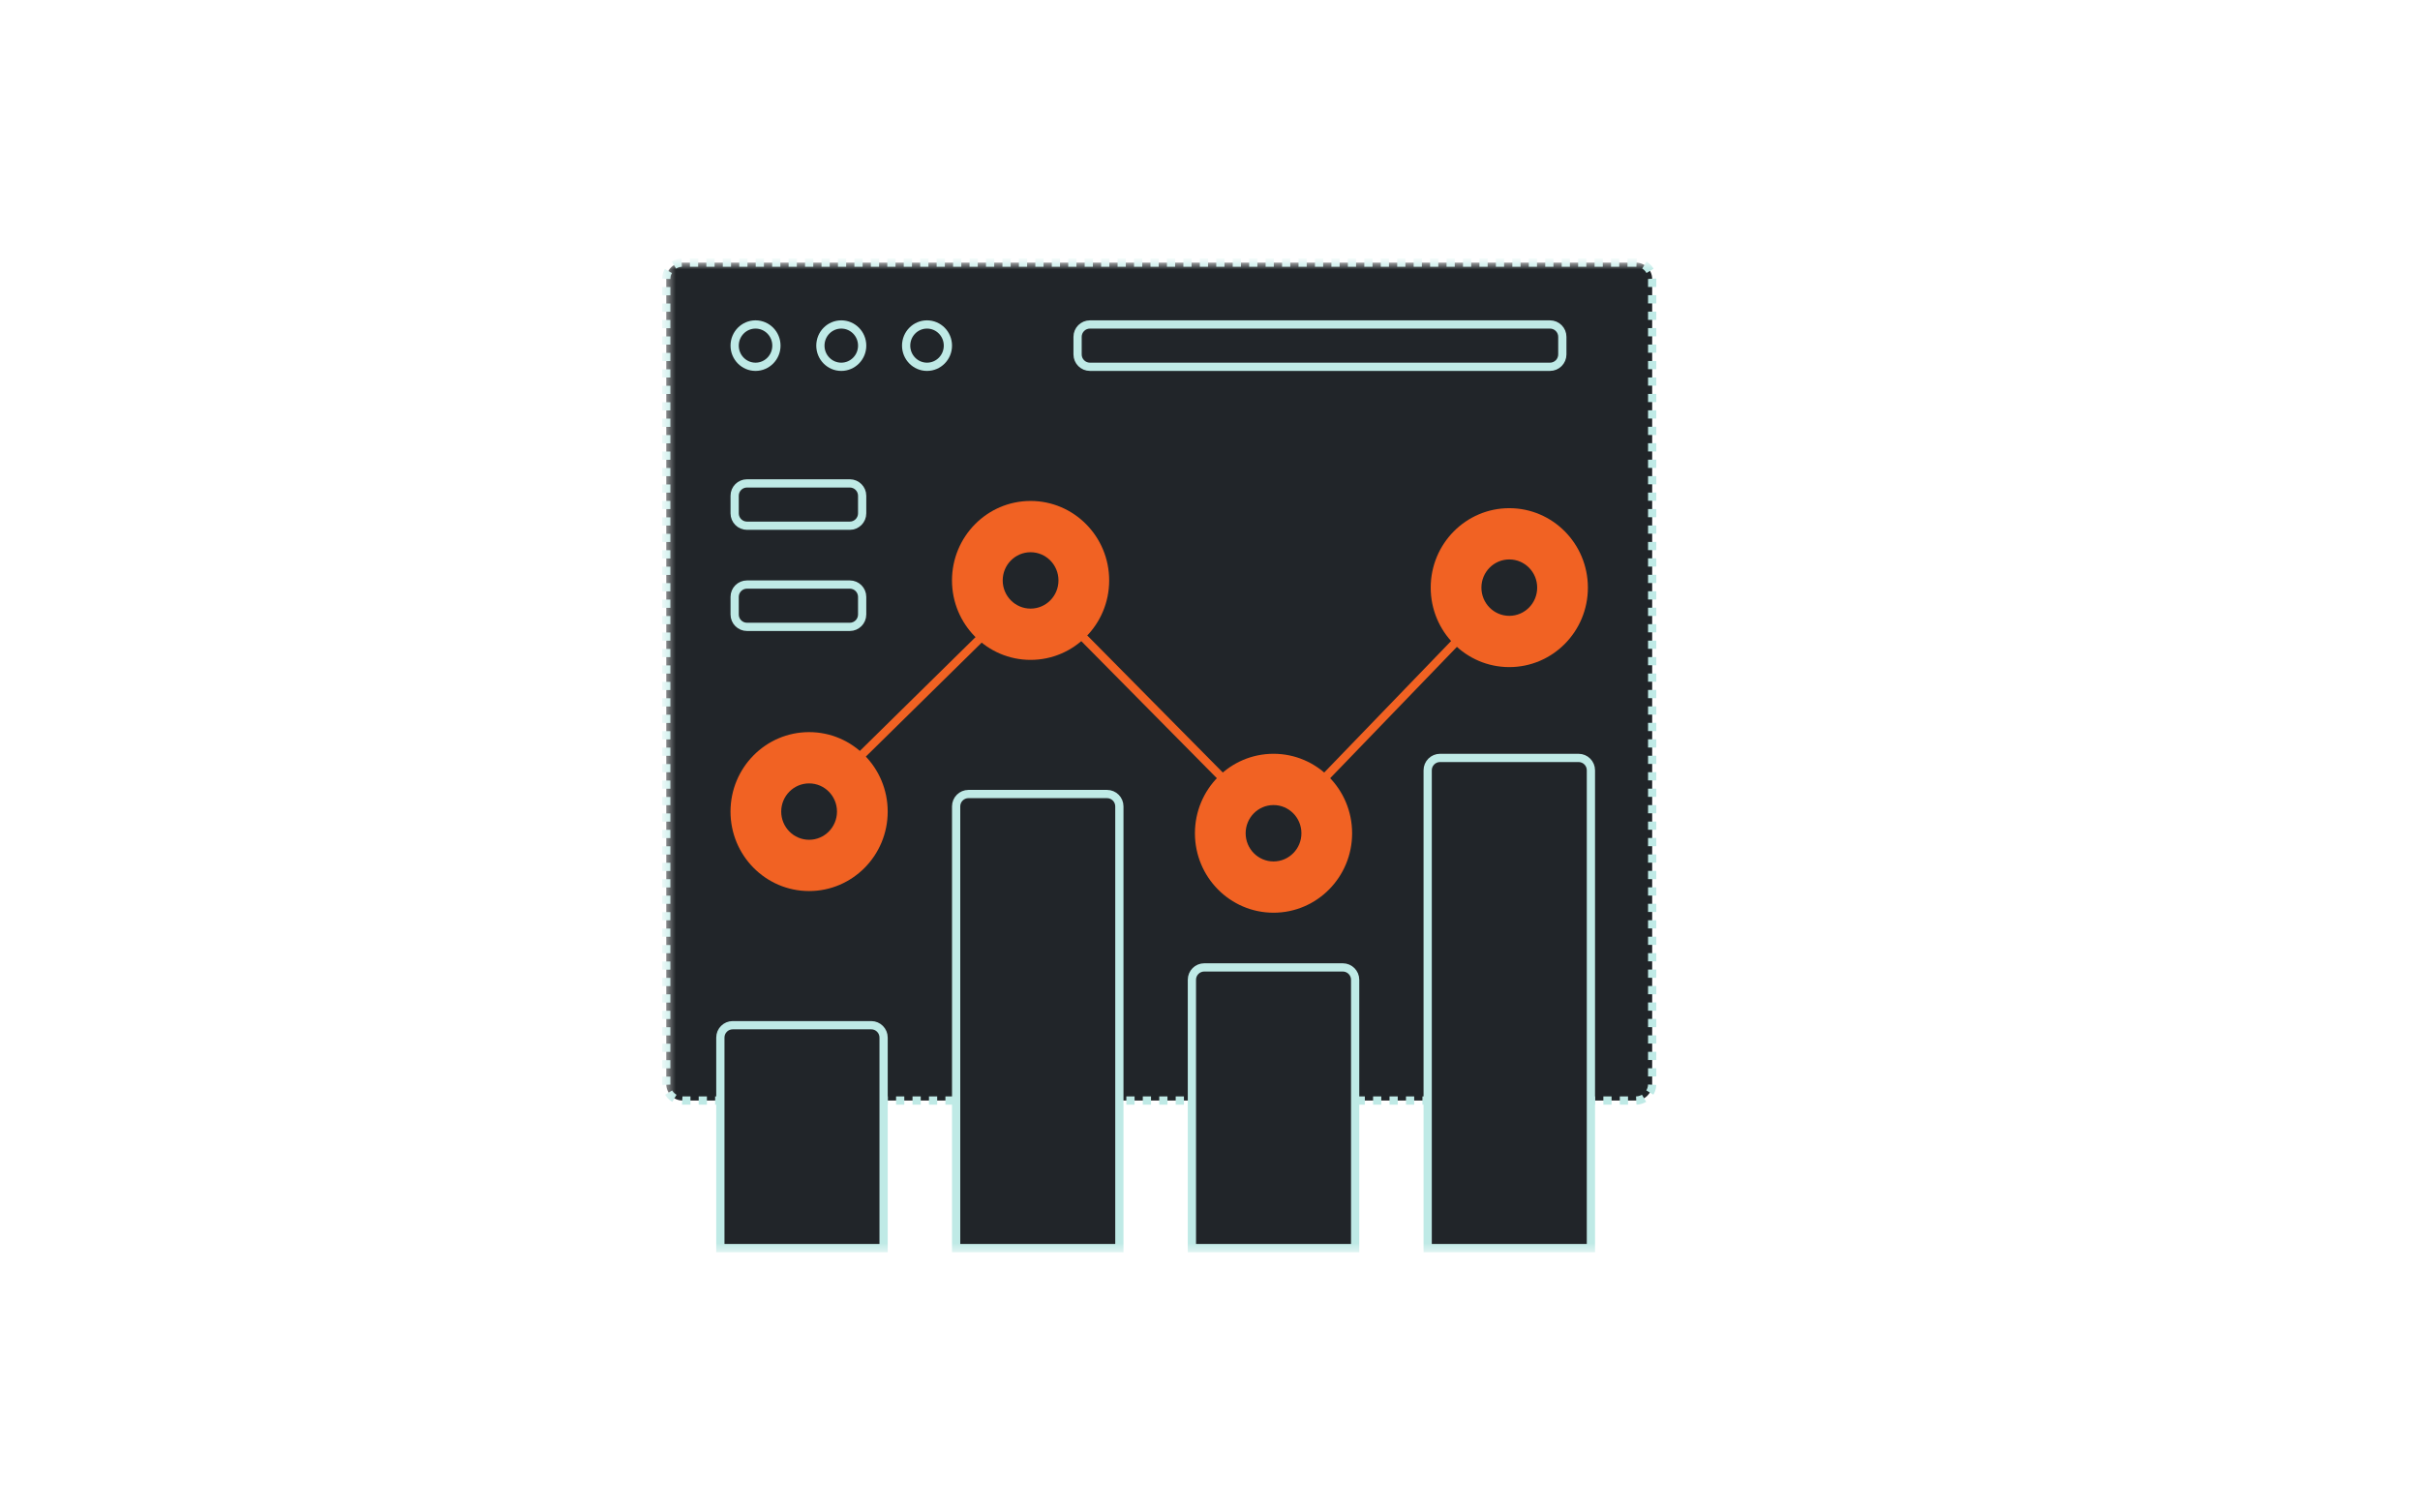<svg width="256" height="160" viewBox="0 0 256 160" fill="none" xmlns="http://www.w3.org/2000/svg">
<mask id="mask0_4294_2675" style="mask-type:luminance" maskUnits="userSpaceOnUse" x="70" y="27" width="116" height="106">
<path d="M185.526 27.775H70.477V132.47H185.526V27.775Z" fill="white"/>
</mask>
<g mask="url(#mask0_4294_2675)">
<path d="M173.033 27.775H72.22C71.257 27.775 70.477 28.556 70.477 29.519V104.11V114.679C70.477 115.641 71.257 116.422 72.22 116.422H173.033C173.996 116.422 174.776 115.641 174.776 114.679V104.11V29.519C174.776 28.556 173.996 27.775 173.033 27.775Z" fill="#212529" stroke="#BFEAE6" stroke-width="0.872" stroke-dasharray="0.87 0.87"/>
<path d="M82.134 36.563C82.134 37.804 81.14 38.802 79.924 38.802C78.709 38.802 77.715 37.804 77.715 36.563C77.715 35.322 78.709 34.324 79.924 34.324C81.14 34.324 82.134 35.322 82.134 36.563Z" stroke="#BFEAE6" stroke-width="0.872"/>
<path d="M91.205 36.563C91.205 37.804 90.21 38.802 88.994 38.802C87.779 38.802 86.785 37.804 86.785 36.563C86.785 35.322 87.779 34.324 88.994 34.324C90.21 34.324 91.205 35.322 91.205 36.563Z" stroke="#BFEAE6" stroke-width="0.872"/>
<path d="M100.274 36.563C100.274 37.804 99.281 38.802 98.065 38.802C96.849 38.802 95.856 37.804 95.856 36.563C95.856 35.322 96.849 34.324 98.065 34.324C99.281 34.324 100.274 35.322 100.274 36.563Z" stroke="#BFEAE6" stroke-width="0.872"/>
<path d="M163.963 34.324H115.3C114.578 34.324 113.992 34.91 113.992 35.632V37.495C113.992 38.217 114.578 38.802 115.3 38.802H163.963C164.685 38.802 165.271 38.217 165.271 37.495V35.632C165.271 34.91 164.685 34.324 163.963 34.324Z" stroke="#BFEAE6" stroke-width="0.872"/>
<path d="M89.896 51.137H79.022C78.3 51.137 77.715 51.722 77.715 52.444V54.307C77.715 55.029 78.3 55.614 79.022 55.614H89.896C90.618 55.614 91.203 55.029 91.203 54.307V52.444C91.203 51.722 90.618 51.137 89.896 51.137Z" stroke="#BFEAE6" stroke-width="0.872"/>
<path d="M89.896 61.836H79.022C78.3 61.836 77.715 62.421 77.715 63.143V65.006C77.715 65.728 78.3 66.314 79.022 66.314H89.896C90.618 66.314 91.203 65.728 91.203 65.006V63.143C91.203 62.421 90.618 61.836 89.896 61.836Z" stroke="#BFEAE6" stroke-width="0.872"/>
<path d="M76.203 109.759C76.203 109.037 76.788 108.451 77.51 108.451H92.164C92.885 108.451 93.471 109.037 93.471 109.759V132.034H76.203V109.759Z" fill="#212529" stroke="#BFEAE6" stroke-width="0.872"/>
<path d="M93.905 85.854C93.905 90.497 90.183 94.261 85.591 94.261C80.999 94.261 77.277 90.497 77.277 85.854C77.277 81.212 80.999 77.448 85.591 77.448C90.183 77.448 93.905 81.212 93.905 85.854ZM82.641 85.854C82.641 87.501 83.962 88.837 85.591 88.837C87.22 88.837 88.541 87.501 88.541 85.854C88.541 84.207 87.22 82.872 85.591 82.872C83.962 82.872 82.641 84.207 82.641 85.854Z" fill="#F16223"/>
<path d="M101.145 85.304C101.145 84.582 101.73 83.997 102.452 83.997H117.105C117.827 83.997 118.412 84.582 118.412 85.304V132.034H101.145V85.304Z" fill="#212529" stroke="#BFEAE6" stroke-width="0.872"/>
<path d="M117.334 61.4C117.334 66.043 113.613 69.806 109.021 69.806C104.43 69.806 100.707 66.043 100.707 61.4C100.707 56.758 104.43 52.994 109.021 52.994C113.613 52.994 117.334 56.758 117.334 61.4ZM106.071 61.4C106.071 63.047 107.392 64.383 109.021 64.383C110.65 64.383 111.971 63.047 111.971 61.4C111.971 59.753 110.65 58.418 109.021 58.418C107.392 58.418 106.071 59.753 106.071 61.4Z" fill="#F16223"/>
<path d="M126.086 103.645C126.086 102.923 126.672 102.338 127.393 102.338H142.046C142.768 102.338 143.354 102.923 143.354 103.645V132.034H126.086V103.645Z" fill="#212529" stroke="#BFEAE6" stroke-width="0.872"/>
<path d="M143.034 88.147C143.034 92.789 139.312 96.552 134.72 96.552C130.129 96.552 126.406 92.789 126.406 88.147C126.406 83.504 130.129 79.74 134.72 79.74C139.312 79.74 143.034 83.504 143.034 88.147ZM131.771 88.147C131.771 89.794 133.091 91.129 134.72 91.129C136.349 91.129 137.671 89.794 137.671 88.147C137.671 86.499 136.349 85.164 134.72 85.164C133.091 85.164 131.771 86.499 131.771 88.147Z" fill="#F16223"/>
<path d="M151.027 81.484C151.027 80.762 151.613 80.177 152.335 80.177H166.988C167.71 80.177 168.295 80.762 168.295 81.484V132.034H151.027V81.484Z" fill="#212529" stroke="#BFEAE6" stroke-width="0.872"/>
<path d="M167.975 62.164C167.975 66.806 164.252 70.57 159.661 70.57C155.069 70.57 151.348 66.806 151.348 62.164C151.348 57.521 155.069 53.758 159.661 53.758C164.252 53.758 167.975 57.521 167.975 62.164ZM156.711 62.164C156.711 63.811 158.032 65.147 159.661 65.147C161.291 65.147 162.611 63.811 162.611 62.164C162.611 60.517 161.291 59.181 159.661 59.181C158.032 59.181 156.711 60.517 156.711 62.164Z" fill="#F16223"/>
<path d="M90.883 80.123L104.865 66.367" stroke="#F16223" stroke-width="0.872" stroke-linecap="round"/>
<path d="M114.691 67.514L130.185 83.18" stroke="#F16223" stroke-width="0.872" stroke-linecap="round"/>
<path d="M140.387 82.033L155.503 66.367" stroke="#F16223" stroke-width="0.872" stroke-linecap="round"/>
</g>
</svg>
